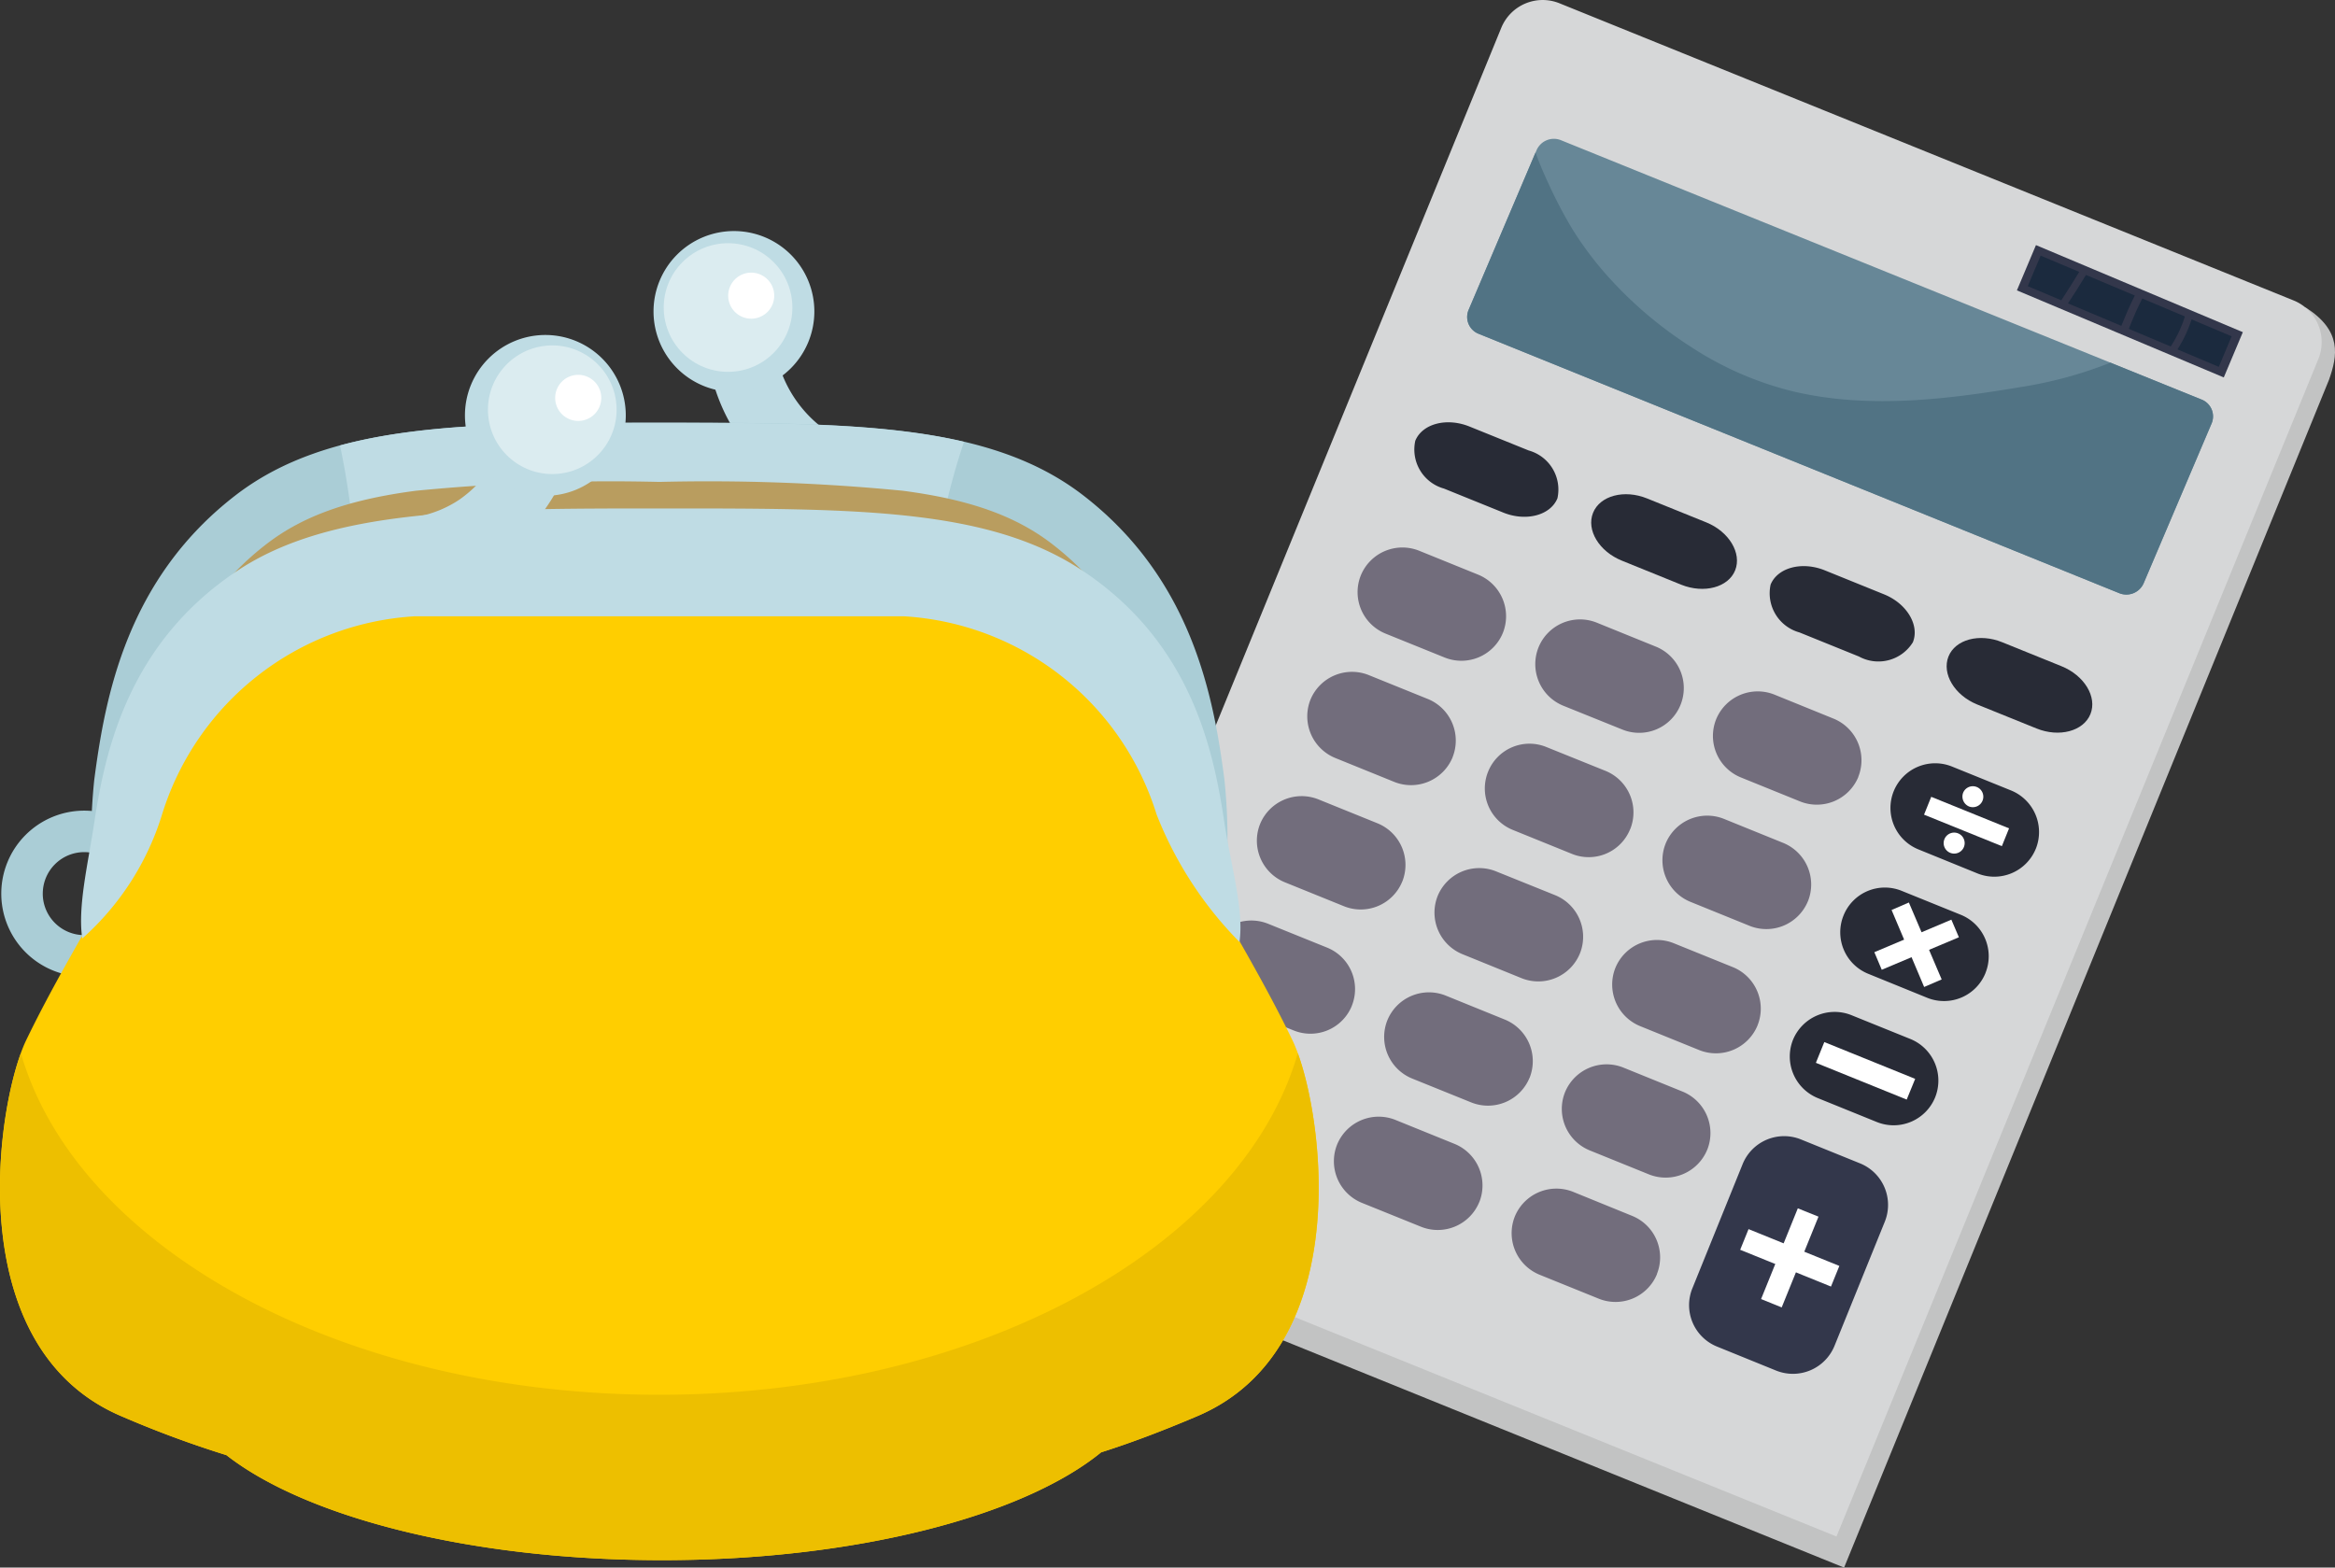 <svg xmlns="http://www.w3.org/2000/svg" width="129.915" height="87.225" viewBox="0 0 129.915 87.225">
  <rect x="0" y="0" width="129.915" height="87.225" fill="#333333" stroke="none"/>
  <g id="reason_04" transform="translate(-73.923 -365.31)">
    <path id="パス_508" data-name="パス 508" d="M1843.395,873.939l-71.149,51.7,45.467,18.417,26.979-66.094C1845.167,876.619,1845.427,875.236,1843.395,873.939Z" transform="translate(-1641.188 -491.518)" fill="#c2c3c3"/>
    <g id="グループ_310" data-name="グループ 310" transform="translate(130.633 365.31)">
      <g id="グループ_309" data-name="グループ 309" transform="translate(0 0)">
        <g id="グループ_308" data-name="グループ 308">
          <path id="パス_509" data-name="パス 509" d="M1759.614,432.391l26.818-65.533a2.49,2.49,0,0,1,3.24-1.365l40.853,16.539a2.5,2.5,0,0,1,1.373,3.243l-26.816,65.533Z" transform="translate(-1759.614 -365.31)" fill="#d6d7d8"/>
          <path id="パス_510" data-name="パス 510" d="M1994.163,2098.1a2.493,2.493,0,0,0-1.364-3.236l-3.3-1.336a2.494,2.494,0,0,0-3.234,1.374h0a2.492,2.492,0,0,0,1.367,3.237l3.3,1.337a2.487,2.487,0,0,0,3.233-1.376Z" transform="translate(-1978.461 -2035.217)" fill="#726d7c"/>
          <path id="パス_511" data-name="パス 511" d="M2288,2217.035a2.5,2.5,0,0,0-1.374-3.241l-3.3-1.338a2.5,2.5,0,0,0-3.237,1.375v0a2.5,2.5,0,0,0,1.373,3.241l3.292,1.33a2.494,2.494,0,0,0,3.243-1.366Z" transform="translate(-2262.405 -2150.142)" fill="#726d7c"/>
          <path id="パス_512" data-name="パス 512" d="M2581.635,2336.014a2.491,2.491,0,0,0-1.367-3.235l-3.3-1.344a2.5,2.5,0,0,0-3.237,1.375l0,0a2.5,2.5,0,0,0,1.377,3.24l3.3,1.336a2.493,2.493,0,0,0,3.235-1.375Z" transform="translate(-2546.159 -2265.118)" fill="#726d7c"/>
          <path id="パス_513" data-name="パス 513" d="M2878.238,2249.4a2.494,2.494,0,0,0-1.37-3.236l-3.3-1.337a2.493,2.493,0,0,0-3.24,1.369l-2.8,6.921a2.486,2.486,0,0,0,1.366,3.235l3.306,1.343a2.5,2.5,0,0,0,3.235-1.375Z" transform="translate(-2830.079 -2181.425)" fill="#33374b"/>
          <path id="パス_514" data-name="パス 514" d="M2077.43,1892.554a2.489,2.489,0,0,0-1.367-3.232l-3.293-1.331a2.5,2.5,0,0,0-3.242,1.367h0a2.5,2.5,0,0,0,1.372,3.244l3.3,1.328a2.485,2.485,0,0,0,3.233-1.377Z" transform="translate(-2058.927 -1836.589)" fill="#726d7c"/>
          <path id="パス_515" data-name="パス 515" d="M2371.19,2011.4a2.5,2.5,0,0,0-1.375-3.239l-3.3-1.339a2.5,2.5,0,0,0-3.239,1.377h0a2.5,2.5,0,0,0,1.375,3.24l3.292,1.331a2.5,2.5,0,0,0,3.244-1.37Z" transform="translate(-2342.796 -1951.426)" fill="#726d7c"/>
          <path id="パス_516" data-name="パス 516" d="M2664.953,2130.453a2.494,2.494,0,0,0-1.368-3.232l-3.3-1.338a2.5,2.5,0,0,0-3.244,1.369h0a2.494,2.494,0,0,0,1.374,3.24l3.3,1.337a2.5,2.5,0,0,0,3.237-1.376Z" transform="translate(-2626.675 -2066.478)" fill="#726d7c"/>
          <path id="パス_517" data-name="パス 517" d="M2160.676,1686.852a2.5,2.5,0,0,0-1.373-3.243l-3.3-1.336a2.5,2.5,0,0,0-3.238,1.375h0a2.5,2.5,0,0,0,1.375,3.24l3.3,1.337a2.493,2.493,0,0,0,3.234-1.373Z" transform="translate(-2139.367 -1637.795)" fill="#726d7c"/>
          <path id="パス_518" data-name="パス 518" d="M2454.442,1805.886a2.5,2.5,0,0,0-1.372-3.243l-3.3-1.33a2.5,2.5,0,0,0-3.242,1.372h0a2.5,2.5,0,0,0,1.376,3.238l3.3,1.34a2.5,2.5,0,0,0,3.237-1.376Z" transform="translate(-2423.249 -1752.829)" fill="#726d7c"/>
          <path id="パス_519" data-name="パス 519" d="M2748.227,1924.783a2.492,2.492,0,0,0-1.362-3.238l-3.3-1.335a2.5,2.5,0,0,0-3.245,1.37h0a2.5,2.5,0,0,0,1.372,3.242l3.3,1.338a2.5,2.5,0,0,0,3.236-1.376Z" transform="translate(-2707.152 -1867.725)" fill="#726d7c"/>
          <path id="パス_520" data-name="パス 520" d="M3042.052,2043.714a2.5,2.5,0,0,0-1.371-3.244l-3.3-1.334a2.506,2.506,0,0,0-3.237,1.374h0a2.5,2.5,0,0,0,1.372,3.243l3.3,1.338a2.493,2.493,0,0,0,3.236-1.377Z" transform="translate(-2991.094 -1982.653)" fill="#282b36"/>
          <path id="パス_521" data-name="パス 521" d="M2243.957,1481.252a2.5,2.5,0,0,0-1.363-3.238l-3.3-1.335a2.5,2.5,0,0,0-3.244,1.369h0a2.505,2.505,0,0,0,1.374,3.241l3.3,1.338a2.5,2.5,0,0,0,3.236-1.376Z" transform="translate(-2219.849 -1439.114)" fill="#726d7c"/>
          <path id="パス_522" data-name="パス 522" d="M2537.728,1600.164a2.494,2.494,0,0,0-1.371-3.244l-3.3-1.331a2.48,2.48,0,0,0-3.236,1.378h0a2.486,2.486,0,0,0,1.367,3.234l3.3,1.338a2.484,2.484,0,0,0,3.237-1.375Z" transform="translate(-2503.737 -1554.024)" fill="#726d7c"/>
          <path id="パス_523" data-name="パス 523" d="M2831.444,1719.145a2.5,2.5,0,0,0-1.372-3.243l-3.3-1.338a2.5,2.5,0,0,0-3.245,1.371h0a2.5,2.5,0,0,0,1.372,3.242l3.3,1.339a2.5,2.5,0,0,0,3.243-1.37Z" transform="translate(-2787.563 -1668.997)" fill="#726d7c"/>
          <path id="パス_524" data-name="パス 524" d="M3125.377,1838.082a2.489,2.489,0,0,0-1.366-3.238l-3.3-1.336a2.478,2.478,0,0,0-3.232,1.378h0a2.489,2.489,0,0,0,1.365,3.235l3.306,1.345a2.488,2.488,0,0,0,3.229-1.384Z" transform="translate(-3071.62 -1783.939)" fill="#282b36"/>
          <path id="パス_525" data-name="パス 525" d="M2327.167,1275.7a2.5,2.5,0,0,0-1.364-3.236l-3.3-1.338a2.5,2.5,0,0,0-3.239,1.374h0a2.491,2.491,0,0,0,1.368,3.237l3.3,1.335a2.492,2.492,0,0,0,3.235-1.372Z" transform="translate(-2300.26 -1240.483)" fill="#726d7c"/>
          <path id="パス_526" data-name="パス 526" d="M2621.054,1394.547a2.489,2.489,0,0,0-1.367-3.237l-3.3-1.339a2.493,2.493,0,0,0-3.235,1.379h0a2.5,2.5,0,0,0,1.373,3.244l3.293,1.328a2.482,2.482,0,0,0,3.236-1.375Z" transform="translate(-2584.262 -1355.326)" fill="#726d7c"/>
          <path id="パス_527" data-name="パス 527" d="M2914.784,1513.634a2.5,2.5,0,0,0-1.367-3.24l-3.3-1.341a2.5,2.5,0,0,0-3.239,1.372h0a2.492,2.492,0,0,0,1.37,3.236l3.3,1.338a2.5,2.5,0,0,0,3.241-1.365Z" transform="translate(-2868.104 -1470.403)" fill="#726d7c"/>
          <path id="パス_528" data-name="パス 528" d="M3208.6,1632.493a2.5,2.5,0,0,0-1.372-3.243l-3.3-1.336a2.491,2.491,0,0,0-3.235,1.377h0a2.488,2.488,0,0,0,1.367,3.233l3.305,1.345a2.494,2.494,0,0,0,3.234-1.376Z" transform="translate(-3152.041 -1585.263)" fill="#282b36"/>
          <path id="パス_529" data-name="パス 529" d="M2417.971,1065.354l-3.295-1.333c-1.269-.512-2.622-.157-3.013.793a2.256,2.256,0,0,0,1.6,2.662l3.3,1.336c1.264.51,2.618.153,3.008-.793A2.257,2.257,0,0,0,2417.971,1065.354Z" transform="translate(-2389.629 -1040.288)" fill="#282b36"/>
          <path id="パス_530" data-name="パス 530" d="M2711.837,1184.312l-3.292-1.331c-1.272-.515-2.623-.157-3.007.8s.337,2.15,1.606,2.662l3.3,1.338c1.264.508,2.619.151,3-.8S2713.107,1184.826,2711.837,1184.312Z" transform="translate(-2673.614 -1155.245)" fill="#282b36"/>
          <path id="パス_531" data-name="パス 531" d="M3005.5,1303.281l-3.3-1.337c-1.267-.513-2.622-.156-3.014.792a2.261,2.261,0,0,0,1.606,2.664l3.309,1.34a2.256,2.256,0,0,0,3-.794C3007.483,1304.991,3006.759,1303.79,3005.5,1303.281Z" transform="translate(-2957.382 -1270.208)" fill="#282b36"/>
          <path id="パス_532" data-name="パス 532" d="M3299.429,1422.154l-3.289-1.331c-1.276-.522-2.624-.158-3,.795s.334,2.152,1.6,2.666l3.3,1.334c1.26.512,2.614.154,3-.8S3300.7,1422.667,3299.429,1422.154Z" transform="translate(-3241.442 -1385.083)" fill="#282b36"/>
          <g id="グループ_304" data-name="グループ 304" transform="translate(40.111 67.237)">
            <path id="パス_533" data-name="パス 533" d="M2989.637,2364.385l-1.15-.463-2.044,5.049,1.147.464Z" transform="translate(-2985.281 -2363.922)" fill="#fff"/>
            <path id="パス_534" data-name="パス 534" d="M2952.378,2398.316l-.466,1.15,5.052,2.046.466-1.148Z" transform="translate(-2951.913 -2397.159)" fill="#fff"/>
          </g>
          <g id="グループ_305" data-name="グループ 305" transform="translate(47.575 50.219)">
            <path id="パス_535" data-name="パス 535" d="M3203.236,1858.071l-.962.417,1.812,4.284.975-.42Z" transform="translate(-3201.315 -1858.071)" fill="#fff"/>
            <path id="パス_536" data-name="パス 536" d="M3173.786,1888.254l.412.978,4.292-1.808-.419-.98Z" transform="translate(-3173.786 -1885.489)" fill="#fff"/>
          </g>
          <g id="グループ_306" data-name="グループ 306" transform="translate(44.323 57.985)">
            <path id="パス_537" data-name="パス 537" d="M3077.591,2088.911l-.468,1.155,5.052,2.046.472-1.153Z" transform="translate(-3077.123 -2088.911)" fill="#fff"/>
          </g>
          <g id="グループ_307" data-name="グループ 307" transform="translate(50.34 43.751)">
            <path id="パス_538" data-name="パス 538" d="M3256.365,1683.281l-.4.993,4.33,1.752.4-.99Z" transform="translate(-3255.965 -1682.693)" fill="#fff"/>
            <path id="パス_539" data-name="パス 539" d="M3319.491,1666.161a.6.6,0,0,0,.332.762.583.583,0,1,0-.332-.762Z" transform="translate(-3317.317 -1665.797)" fill="#fff"/>
            <path id="パス_540" data-name="パス 540" d="M3288.477,1742.7a.584.584,0,0,0,1.082.44.584.584,0,1,0-1.082-.44Z" transform="translate(-3287.342 -1739.757)" fill="#fff"/>
          </g>
        </g>
        <path id="パス_541" data-name="パス 541" d="M2541.841,610.727a1.006,1.006,0,0,0-.549-1.327l-35.658-14.439a1.049,1.049,0,0,0-1.351.558l-3.78,8.887a1.006,1.006,0,0,0,.549,1.327l35.659,14.44a1.049,1.049,0,0,0,1.35-.558Z" transform="translate(-2475.501 -587.162)" fill="#678797"/>
        <path id="パス_542" data-name="パス 542" d="M2541.292,631.349l-5.081-2.057a23.138,23.138,0,0,1-4.948,1.351c-4.163.7-8.52,1.233-12.684.254a18.237,18.237,0,0,1-5.707-2.484,22.359,22.359,0,0,1-4.746-4.062,18.732,18.732,0,0,1-1.85-2.49,24.43,24.43,0,0,1-1.3-2.468c-.266-.569-.531-1.172-.751-1.794l-3.724,8.756a1.006,1.006,0,0,0,.549,1.327l35.659,14.44a1.049,1.049,0,0,0,1.35-.558l3.779-8.887A1.006,1.006,0,0,0,2541.292,631.349Z" transform="translate(-2475.501 -609.112)" fill="#517384"/>
      </g>
      <rect id="長方形_2682" data-name="長方形 2682" width="2.732" height="12.484" transform="matrix(0.388, -0.922, 0.922, 0.388, 55.507, 16.158)" fill="#33374b"/>
      <path id="パス_543" data-name="パス 543" d="M3430.379,789.023l-2.147-.905-.717,1.7,1.866.786C3429.721,790.083,3430.059,789.558,3430.379,789.023Z" transform="translate(-3371.404 -773.894)" fill="#1b2a3e"/>
      <path id="パス_544" data-name="パス 544" d="M3497.76,821.459c.038-.078.076-.156.114-.234l-2.717-1.145c-.32.535-.658,1.06-1,1.583l2.966,1.25C3497.325,822.423,3497.525,821.933,3497.76,821.459Z" transform="translate(-3435.807 -804.781)" fill="#1b2a3e"/>
      <path id="パス_545" data-name="パス 545" d="M3597.78,860.1l-2.373-1c-.067.135-.133.272-.2.408-.2.42-.374.85-.55,1.28l2.333.983A6.776,6.776,0,0,0,3597.78,860.1Z" transform="translate(-3532.925 -842.491)" fill="#1b2a3e"/>
      <path id="パス_546" data-name="パス 546" d="M3675.848,893.554a7.03,7.03,0,0,1-.787,1.671l2.3.971.717-1.7Z" transform="translate(-3610.622 -875.783)" fill="#1b2a3e"/>
    </g>
    <path id="パス_547" data-name="パス 547" d="M1252.1,939.89l.386-3.76.018,0a6.222,6.222,0,0,1-2.4-.966,6.907,6.907,0,0,1-2.9-4.968l-3.736.574a10.544,10.544,0,0,0,4.737,7.668A9.719,9.719,0,0,0,1252.1,939.89Z" transform="translate(-1130.2 -545.884)" fill="#bfdce4"/>
    <path id="パス_548" data-name="パス 548" d="M80.65,1706.134a4.617,4.617,0,1,1-4.617,4.617A4.617,4.617,0,0,1,80.65,1706.134Zm-2.309,4.617a2.309,2.309,0,1,0,2.309-2.309A2.309,2.309,0,0,0,78.342,1710.751Z" transform="translate(-2.039 -1295.716)" fill="#aacdd6"/>
    <path id="パス_549" data-name="パス 549" d="M286.939,1084.375c-.6-4.664-1.814-11.193-7.861-15.858-5.207-4.016-12.73-4.042-23.583-4.042s-18.376.026-23.583,4.042c-6.047,4.664-7.256,11.194-7.861,15.858a32.009,32.009,0,0,0,.907,11.5l30.235-.311h.6l30.235.311A32.005,32.005,0,0,0,286.939,1084.375Z" transform="translate(-144.887 -675.644)" fill="#aacdd6"/>
    <path id="パス_550" data-name="パス 550" d="M637.638,1074.413a54.416,54.416,0,0,0,3.25,12.07,44.9,44.9,0,0,0,2.615,5.654,24.23,24.23,0,0,0,2.334,3.514l8.015-.082h.6l12.761.131a13,13,0,0,0,.412-2.289,38.763,38.763,0,0,0,.026-5.12,58.392,58.392,0,0,1,.069-6.753c.091-1.152.231-2.3.434-3.437.211-1.183.509-2.346.763-3.52.466-2.148.867-4.312,1.417-6.441.227-.878.482-1.747.772-2.6-4.474-1.048-10.039-1.059-16.957-1.059-7.339,0-13.154.012-17.761,1.262C637,1068.593,637.231,1071.523,637.638,1074.413Z" transform="translate(-543.547 -675.644)" fill="#bfdce4"/>
    <path id="パス_551" data-name="パス 551" d="M337.4,1187.815h-.634l-27.956.288a27.684,27.684,0,0,1-.355-8.276,28.711,28.711,0,0,1,1.705-7.227,15.734,15.734,0,0,1,5.074-6.746c2.023-1.56,4.585-2.473,8.308-2.96a111.659,111.659,0,0,1,13.54-.491,111.657,111.657,0,0,1,13.54.491c3.723.487,6.285,1.4,8.308,2.96a15.734,15.734,0,0,1,5.074,6.746,28.714,28.714,0,0,1,1.705,7.228,27.546,27.546,0,0,1-.351,8.276Z" transform="translate(-226.475 -770.277)" fill="#b99d5f"/>
    <path id="パス_552" data-name="パス 552" d="M1163.691,751.946a4.474,4.474,0,1,1-4.474-4.474A4.474,4.474,0,0,1,1163.691,751.946Z" transform="translate(-1044.459 -369.305)" fill="#bfdce4"/>
    <circle id="楕円形_17" data-name="楕円形 17" cx="3.579" cy="3.579" r="3.579" transform="translate(109.369 382.422) rotate(-45)" fill="#dbecf0"/>
    <path id="パス_553" data-name="パス 553" d="M1278.21,817.555a1.281,1.281,0,1,0,1.281-1.282A1.281,1.281,0,0,0,1278.21,817.555Z" transform="translate(-1163.772 -435.792)" fill="#fff"/>
    <path id="パス_554" data-name="パス 554" d="M145.832,1271.643c-2.721-5.639-6.369-10.756-7.559-14.69-2.872-9.5-10.28-13.652-14.059-13.652H97c-3.779,0-11.187,4.155-14.059,13.652-1.19,3.935-4.838,9.052-7.559,14.69-1.633,3.385-3.779,17.065,5.291,20.923a58.357,58.357,0,0,0,5.848,2.169c4.432,3.464,13.62,5.844,24.236,5.844,10.772,0,20.074-2.451,24.429-6,1.668-.53,3.415-1.191,5.353-2.015C149.611,1288.708,147.465,1275.028,145.832,1271.643Z" transform="translate(-0.001 -848.454)" fill="#ffce00"/>
    <g id="グループ_311" data-name="グループ 311" transform="translate(73.923 394.847)">
      <path id="パス_555" data-name="パス 555" d="M146.131,2107.277c-3.114,10.817-17.834,19.008-35.523,19.008s-32.409-8.191-35.523-19.008c-1.552,4.281-2.931,16.574,5.591,20.2a58.442,58.442,0,0,0,5.848,2.168c4.432,3.464,13.62,5.844,24.236,5.844,10.772,0,20.074-2.451,24.429-6,1.668-.53,3.415-1.19,5.353-2.015C149.061,2123.851,147.683,2111.559,146.131,2107.277Z" transform="translate(-73.923 -2078.211)" fill="#edbf00"/>
      <path id="パス_556" data-name="パス 556" d="M466.868,1251.384c-3.488-5.574-8.615-8.083-11.552-8.083H428.105c-2.937,0-8.064,2.509-11.551,8.083,6.505-4.067,15.377-6.571,25.157-6.571S460.363,1247.317,466.868,1251.384Z" transform="translate(-405.027 -1243.301)" fill="#d92d1b"/>
    </g>
    <path id="パス_557" data-name="パス 557" d="M763.115,1053.526l-.386-3.76-.018,0a6.217,6.217,0,0,0,2.4-.966,6.907,6.907,0,0,0,2.9-4.968l3.736.574a10.545,10.545,0,0,1-4.736,7.668A9.722,9.722,0,0,1,763.115,1053.526Z" transform="translate(-665.616 -655.697)" fill="#bfdce4"/>
    <g id="グループ_312" data-name="グループ 312" transform="translate(78.435 393.604)">
      <path id="パス_558" data-name="パス 558" d="M226.594,1212.343h27.211a15.692,15.692,0,0,1,14.059,11.023,21.052,21.052,0,0,0,4.613,7.1c.264-1.775-.5-4.363-.834-6.606-.6-4.029-1.827-10.01-7.875-14.04-5.207-3.47-12.391-3.478-23.244-3.478s-18.614.009-23.821,3.478c-6.047,4.029-7.344,10.01-7.949,14.04-.337,2.243-.926,4.636-.662,6.411a15.192,15.192,0,0,0,4.441-6.907A15.692,15.692,0,0,1,226.594,1212.343Z" transform="translate(-208.027 -1206.344)" fill="#bfdce4"/>
    </g>
    <g id="グループ_313" data-name="グループ 313" transform="translate(99.792 383.95)">
      <path id="パス_559" data-name="パス 559" d="M842.854,923.862a4.474,4.474,0,1,0,4.474-4.474A4.474,4.474,0,0,0,842.854,923.862Z" transform="translate(-842.854 -919.388)" fill="#bfdce4"/>
      <circle id="楕円形_18" data-name="楕円形 18" cx="3.579" cy="3.579" r="3.579" transform="translate(0.97 0.92) rotate(-5.204)" fill="#dbecf0"/>
      <path id="パス_560" data-name="パス 560" d="M992.085,986.61a1.282,1.282,0,1,0,1.282-1.281A1.282,1.282,0,0,0,992.085,986.61Z" transform="translate(-987.065 -983.111)" fill="#fff"/>
    </g>
  </g>
</svg>
